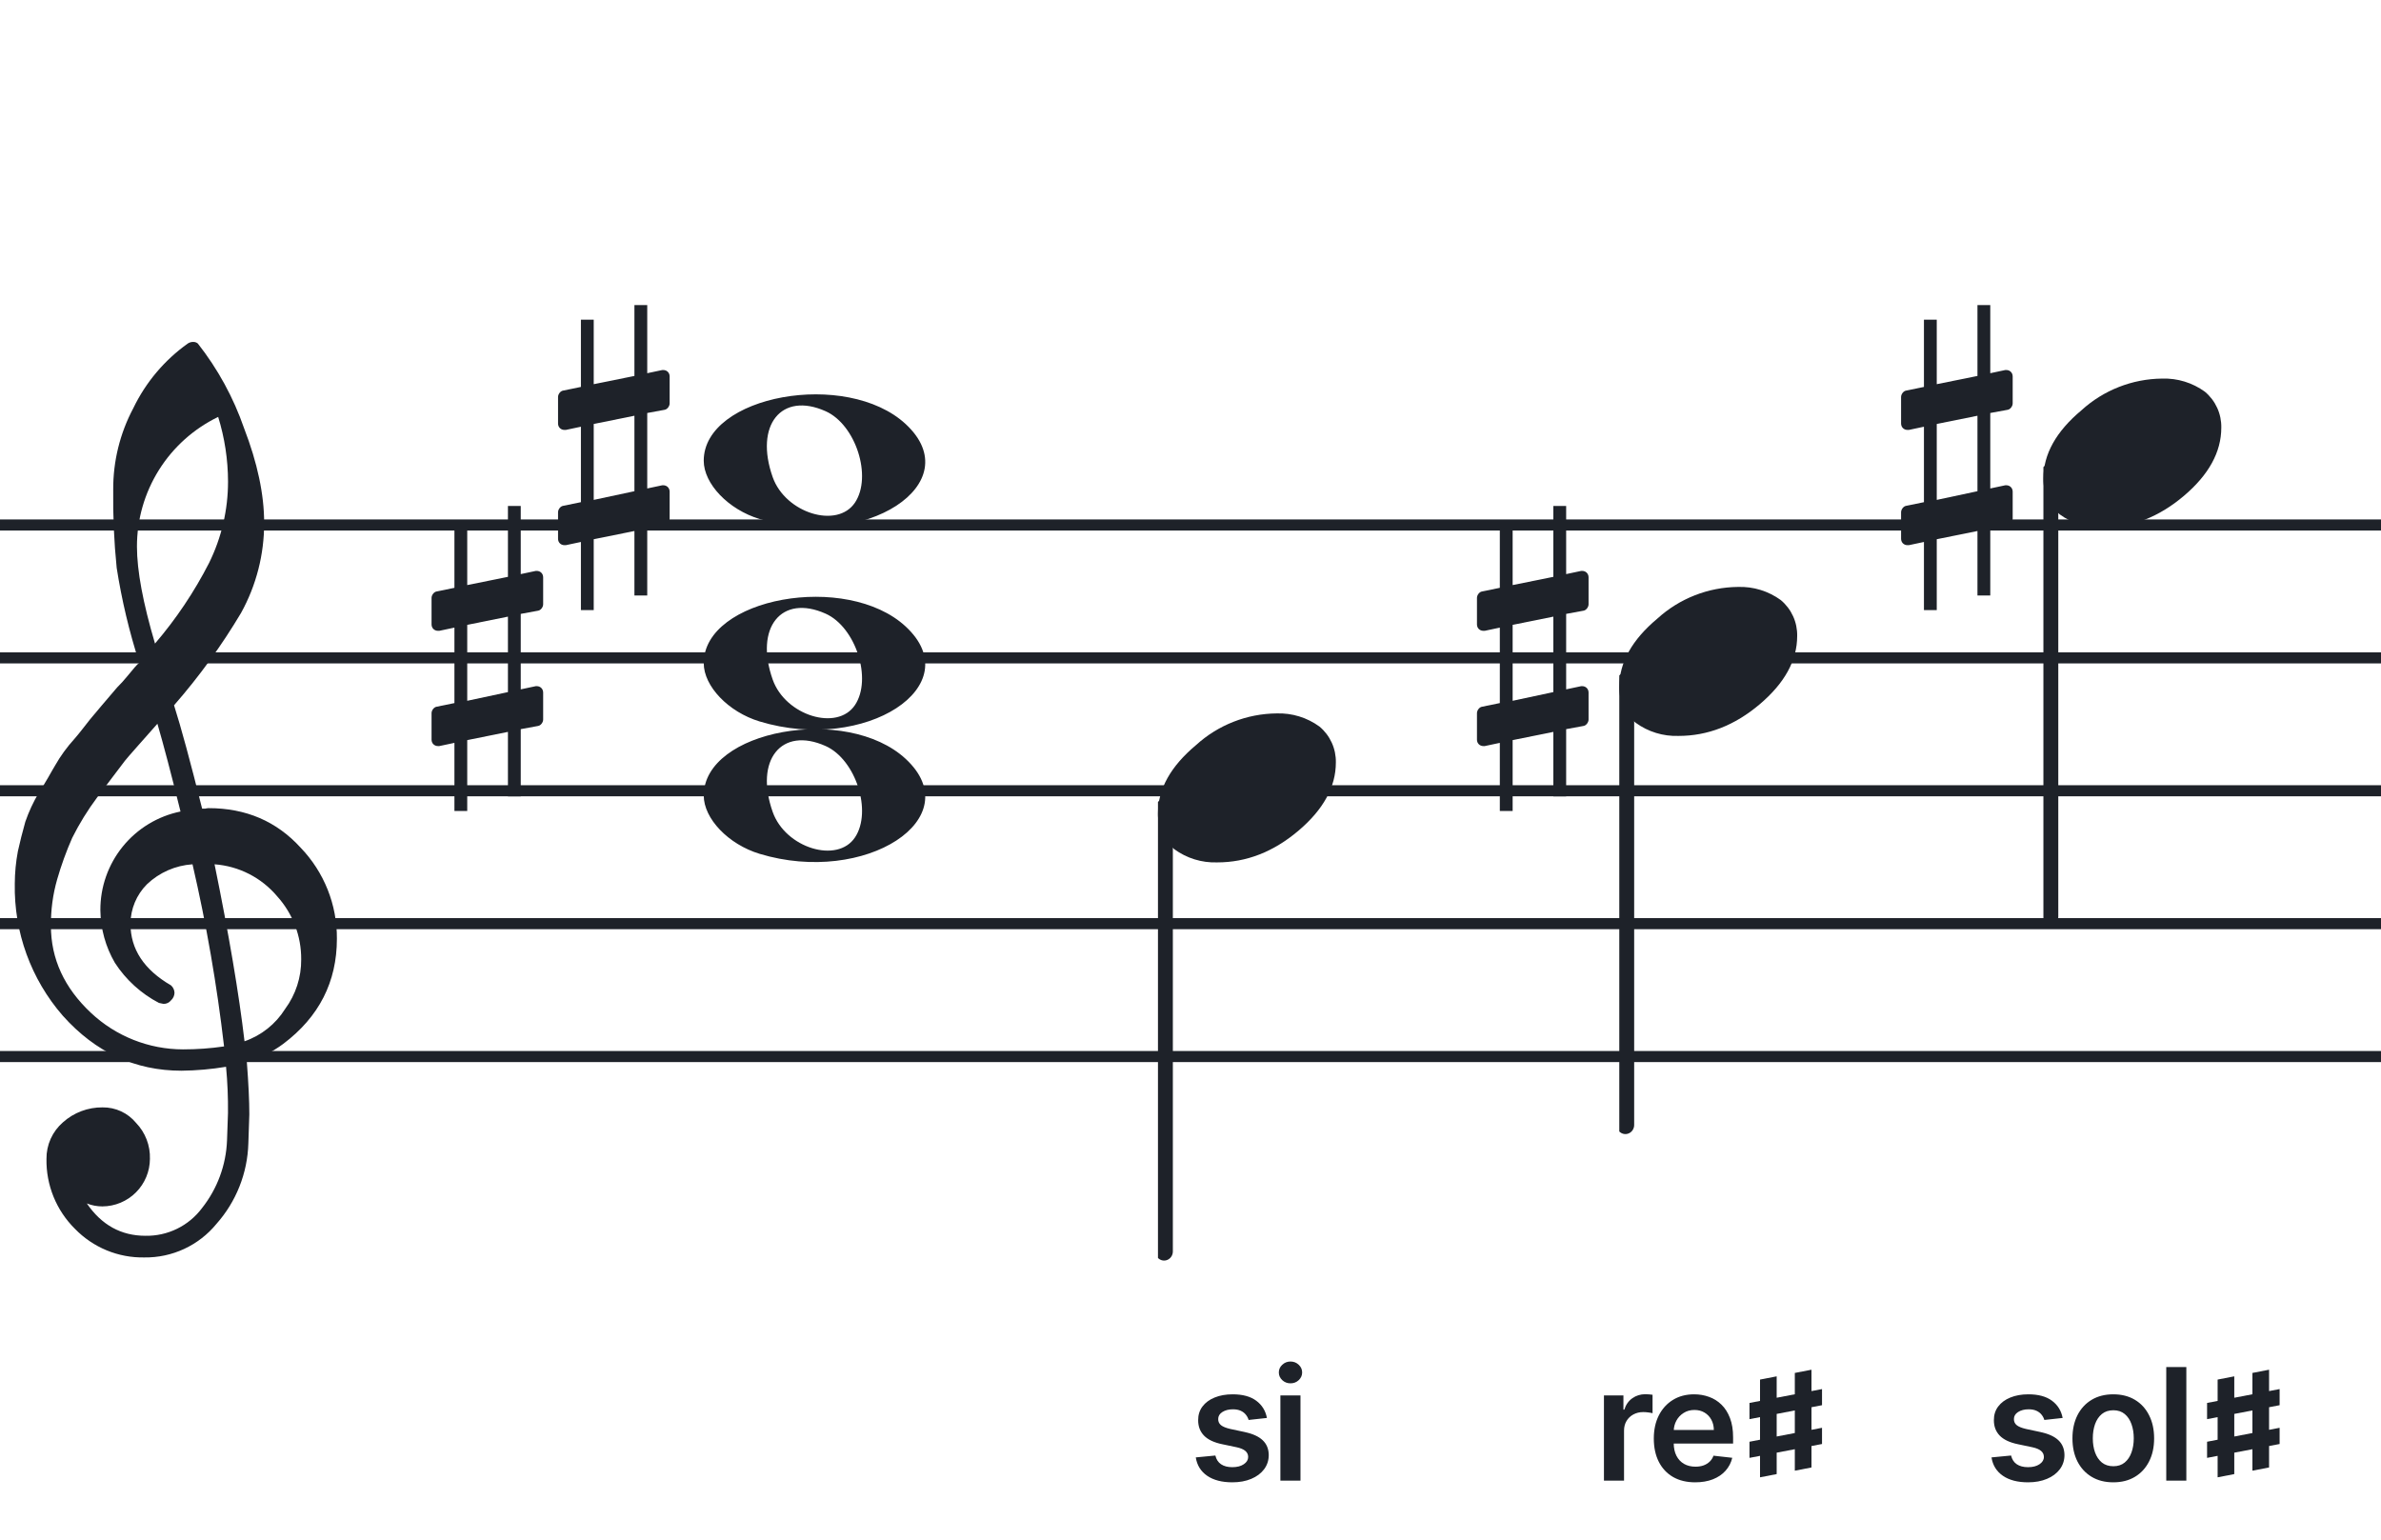 <svg width="320" height="207" viewBox="0 0 320 207" fill="none" xmlns="http://www.w3.org/2000/svg">
<path fill-rule="evenodd" clip-rule="evenodd" d="M192 69.814H128V71.302H192V69.814ZM192 87.674H128V89.162H192V87.674ZM128 105.534H192V107.023H128V105.534ZM192 123.395H128V124.883H192V123.395ZM128 141.255H192V142.744H128V141.255Z" fill="#1E2229"/>
<path fill-rule="evenodd" clip-rule="evenodd" d="M256 69.814H192V71.302H256V69.814ZM256 87.674H192V89.162H256V87.674ZM192 105.534H256V107.023H192V105.534ZM256 123.395H192V124.883H256V123.395ZM192 141.255H256V142.744H192V141.255Z" fill="#1E2229"/>
<path fill-rule="evenodd" clip-rule="evenodd" d="M320 69.814H256V71.302H320V69.814ZM320 87.674H256V89.162H320V87.674ZM256 105.534H320V107.023H256V105.534ZM320 123.395H256V124.883H320V123.395ZM256 141.255H320V142.744H256V141.255Z" fill="#1E2229"/>
<path fill-rule="evenodd" clip-rule="evenodd" d="M128 69.814H64V71.302H128V69.814ZM128 87.674H64V89.162H128V87.674ZM64 105.534H128V107.023H64V105.534ZM128 123.395H64V124.883H128V123.395ZM64 141.255H128V142.744H64V141.255Z" fill="#1E2229"/>
<path fill-rule="evenodd" clip-rule="evenodd" d="M64 69.814H0V71.302H64V69.814ZM64 87.674H0V89.162H64V87.674ZM0 105.534H64V107.023H0V105.534ZM64 123.395H0V124.883H64V123.395ZM0 141.255H64V142.744H0V141.255Z" fill="#1E2229"/>
<path d="M72.322 82.076C72.691 82.015 72.999 81.585 72.999 81.216V77.589C72.999 77.097 72.63 76.729 72.138 76.729H72.015L69.987 77.159V68H68.265V77.528L62.795 78.634V69.967H61.074V79.003L58.676 79.495C58.307 79.556 58 79.987 58 80.355V80.478V84.043V83.921C58 84.412 58.369 84.781 58.861 84.781H59.045L61.074 84.351V94.493L58.676 94.985C58.307 95.046 58 95.477 58 95.846V99.411C58 99.903 58.369 100.271 58.861 100.271H59.045L61.074 99.841V109H62.795V99.472L68.265 98.366V107.033H69.987V97.997L72.322 97.567C72.691 97.505 72.999 97.075 72.999 96.706V93.079C72.999 92.588 72.63 92.219 72.138 92.219H72.015L69.987 92.649V82.507L72.322 82.076ZM62.795 94.186V83.982L68.265 82.876V93.018L62.795 94.186Z" fill="#1E2229"/>
<path d="M89.322 55.077C89.691 55.015 89.999 54.585 89.999 54.216V50.589C89.999 50.097 89.63 49.729 89.138 49.729H89.015L86.987 50.159V41H85.265V50.528L79.795 51.634V42.967H78.073V52.003L75.676 52.495C75.307 52.556 75 52.986 75 53.355V53.478V57.044V56.92C75 57.412 75.369 57.781 75.861 57.781H76.045L78.073 57.351V67.493L75.676 67.985C75.307 68.046 75 68.477 75 68.846V72.411C75 72.903 75.369 73.271 75.861 73.271H76.045L78.073 72.841V82H79.795V72.472L85.265 71.366V80.033H86.987V70.997L89.322 70.567C89.691 70.505 89.999 70.075 89.999 69.706V66.079C89.999 65.588 89.63 65.219 89.138 65.219H89.015L86.987 65.649V55.507L89.322 55.077ZM79.795 67.186V56.982L85.265 55.876V66.018L79.795 67.186Z" fill="#1E2229"/>
<g clip-path="url(#clip0_1412_41400)">
<path d="M27.165 108.683H27.568C27.72 108.641 27.876 108.618 28.034 108.614C33.053 108.614 37.175 110.383 40.399 113.922C43.563 117.21 45.315 121.606 45.278 126.169C45.278 131.962 42.88 136.668 38.084 140.284C36.607 141.384 34.943 142.206 33.174 142.712C33.397 145.608 33.509 147.959 33.509 149.763C33.509 150.123 33.465 151.425 33.378 153.668C33.264 157.674 31.741 161.512 29.077 164.506C27.904 165.934 26.424 167.079 24.747 167.857C23.071 168.635 21.241 169.026 19.393 169C17.661 169.031 15.941 168.707 14.34 168.047C12.738 167.387 11.289 166.406 10.082 165.164C8.839 163.936 7.858 162.469 7.199 160.852C6.54 159.234 6.215 157.5 6.246 155.753C6.236 154.822 6.43 153.9 6.812 153.051C7.195 152.202 7.758 151.447 8.462 150.837C9.922 149.528 11.82 148.813 13.782 148.832C14.641 148.82 15.492 149.001 16.272 149.362C17.052 149.723 17.741 150.255 18.288 150.918C18.905 151.559 19.387 152.317 19.707 153.148C20.027 153.978 20.178 154.864 20.15 155.753C20.141 157.444 19.465 159.063 18.269 160.259C17.073 161.455 15.454 162.131 13.763 162.141C13.047 162.142 12.337 162.008 11.671 161.744C13.653 164.64 16.277 166.089 19.542 166.089C21.015 166.117 22.474 165.794 23.797 165.146C25.121 164.499 26.271 163.545 27.152 162.364C29.207 159.768 30.384 156.585 30.511 153.277C30.598 151.125 30.641 149.894 30.641 149.583C30.662 147.511 30.575 145.439 30.38 143.376C28.4 143.706 26.397 143.882 24.39 143.903C18.158 143.903 12.842 141.441 8.443 136.517C4.163 131.602 1.863 125.273 1.987 118.757C1.994 117.299 2.133 115.845 2.403 114.412C2.668 113.199 3.001 111.877 3.403 110.445C3.874 109.086 4.482 107.778 5.215 106.541C5.582 106.007 5.985 105.337 6.457 104.524C6.929 103.71 7.214 103.183 7.388 102.91C8.127 101.607 9.01 100.391 10.02 99.284C10.374 98.875 10.74 98.428 11.125 97.931C11.51 97.435 11.826 97.037 12.099 96.69C12.373 96.342 12.577 96.131 12.72 95.951C12.863 95.771 13.862 94.585 15.749 92.382C16.212 91.927 16.65 91.446 17.059 90.942C17.481 90.42 17.829 90.017 18.096 89.7C18.363 89.384 18.567 89.197 18.716 89.079C17.372 84.909 16.357 80.64 15.681 76.311C15.326 72.824 15.171 69.319 15.216 65.814C15.195 61.995 16.123 58.23 17.916 54.858C19.585 51.39 22.105 48.4 25.241 46.168C25.44 46.036 25.672 45.963 25.911 45.956C26.155 45.936 26.398 46.011 26.587 46.168C29.277 49.588 31.377 53.434 32.801 57.546C34.601 62.214 35.501 66.453 35.501 70.265C35.515 74.5 34.447 78.669 32.398 82.376C29.776 86.777 26.762 90.932 23.391 94.79C24.326 97.724 25.584 102.355 27.165 108.683ZM32.863 139.949C35.124 139.166 37.05 137.632 38.319 135.604C39.746 133.674 40.504 131.331 40.48 128.931C40.499 125.805 39.348 122.784 37.252 120.464C36.207 119.222 34.924 118.201 33.478 117.462C32.033 116.723 30.454 116.281 28.835 116.162C30.767 125.61 32.11 133.539 32.863 139.949ZM6.842 124.431C6.842 128.863 8.636 132.761 12.223 136.126C15.572 139.273 19.993 141.028 24.589 141.036C26.438 141.039 28.284 140.907 30.113 140.638C29.158 132.407 27.742 124.236 25.874 116.162C23.582 116.312 21.416 117.261 19.753 118.844C18.343 120.254 17.547 122.164 17.537 124.158C17.537 127.568 19.352 130.326 22.981 132.432C23.125 132.558 23.241 132.713 23.322 132.886C23.403 133.059 23.447 133.247 23.453 133.438C23.447 133.629 23.401 133.818 23.32 133.992C23.239 134.166 23.124 134.321 22.981 134.45C22.861 134.601 22.708 134.722 22.534 134.804C22.359 134.886 22.168 134.926 21.975 134.921C21.766 134.889 21.559 134.845 21.355 134.791C18.955 133.535 16.919 131.682 15.445 129.409C14.193 127.263 13.519 124.829 13.49 122.345C13.47 119.227 14.533 116.199 16.497 113.777C18.461 111.356 21.205 109.691 24.26 109.067C23.018 104.043 21.984 100.112 21.156 97.273C20.442 98.086 19.573 99.061 18.561 100.203C17.549 101.345 16.96 102.028 16.786 102.252C15.172 104.362 13.931 106.001 13.062 107.168C11.783 108.879 10.659 110.701 9.703 112.612C8.904 114.426 8.228 116.293 7.68 118.198C7.101 120.22 6.821 122.316 6.848 124.418L6.842 124.431ZM29.313 56.037C26.04 57.622 23.28 60.097 21.351 63.18C19.422 66.262 18.401 69.826 18.406 73.462C18.406 76.685 19.215 81.031 20.833 86.497C23.667 83.187 26.103 79.556 28.09 75.678C29.775 72.267 30.65 68.513 30.647 64.709C30.638 61.764 30.191 58.838 29.319 56.025L29.313 56.037Z" fill="#1E2229"/>
</g>
<path d="M102.096 114.756C97.895 113.484 94.581 110.028 94.581 106.919C94.581 98.119 113.792 94.637 121.726 101.998C130.305 109.959 116.304 119.059 102.096 114.756H102.096ZM114.91 112.546C117.247 109.036 115.013 102.083 110.964 100.268C105.019 97.603 101.375 102.145 103.851 109.133C105.564 113.967 112.532 116.117 114.91 112.546Z" fill="#1E2229"/>
<path d="M102.095 96.965C97.894 95.693 94.58 92.237 94.58 89.128C94.58 80.328 113.791 76.846 121.725 84.207C130.304 92.168 116.303 101.268 102.095 96.965H102.095ZM114.909 94.755C117.246 91.245 115.012 84.292 110.963 82.477C105.018 79.812 101.374 84.354 103.85 91.342C105.563 96.175 112.531 98.326 114.909 94.755Z" fill="#1E2229"/>
<path d="M102.095 69.756C97.894 68.484 94.58 65.028 94.58 61.919C94.58 53.119 113.791 49.637 121.725 56.998C130.304 64.959 116.303 74.058 102.095 69.756H102.095ZM114.909 67.545C117.246 64.036 115.012 57.083 110.963 55.268C105.018 52.603 101.374 57.145 103.85 64.133C105.563 68.966 112.531 71.116 114.909 67.545Z" fill="#1E2229"/>
<g clip-path="url(#clip1_1412_41400)">
<path fill-rule="evenodd" clip-rule="evenodd" d="M218.855 90.496C219.085 90.587 219.284 90.752 219.422 90.968C219.561 91.184 219.632 91.441 219.628 91.702V151.15C219.635 151.378 219.581 151.603 219.473 151.8C219.366 151.998 219.208 152.159 219.019 152.266C218.837 152.371 218.633 152.424 218.426 152.42C218.219 152.415 218.017 152.354 217.84 152.242C217.662 152.129 217.515 151.969 217.412 151.778C217.31 151.586 217.257 151.37 217.257 151.15V91.668C217.26 91.466 217.309 91.267 217.398 91.089C217.488 90.911 217.616 90.758 217.773 90.644C217.929 90.529 218.109 90.456 218.297 90.43C218.485 90.404 218.677 90.427 218.855 90.496Z" fill="#1E2229"/>
<path d="M233.591 78.883C235.649 78.817 237.671 79.439 239.335 80.651C240.04 81.24 240.604 81.979 240.985 82.815C241.366 83.65 241.554 84.561 241.536 85.479C241.536 88.749 239.859 91.806 236.506 94.649C233.152 97.492 229.508 98.911 225.573 98.907C223.515 98.974 221.493 98.351 219.829 97.138C219.124 96.55 218.559 95.811 218.179 94.975C217.798 94.139 217.609 93.229 217.628 92.311C217.628 89.049 219.333 85.992 222.744 83.14C225.712 80.435 229.574 78.919 233.591 78.883Z" fill="#1E2229"/>
</g>
<g clip-path="url(#clip2_1412_41400)">
<path fill-rule="evenodd" clip-rule="evenodd" d="M156.855 107.495C157.085 107.586 157.284 107.751 157.422 107.967C157.561 108.183 157.632 108.44 157.628 108.701V168.149C157.635 168.377 157.581 168.602 157.473 168.799C157.366 168.997 157.208 169.158 157.019 169.265C156.837 169.37 156.633 169.423 156.426 169.419C156.219 169.415 156.017 169.353 155.84 169.241C155.662 169.128 155.515 168.968 155.412 168.777C155.31 168.585 155.257 168.369 155.257 168.149V108.667C155.26 108.465 155.309 108.266 155.398 108.088C155.488 107.91 155.616 107.757 155.773 107.643C155.929 107.528 156.109 107.455 156.297 107.429C156.485 107.404 156.677 107.426 156.855 107.495Z" fill="#1E2229"/>
<path d="M171.591 95.882C173.649 95.816 175.671 96.438 177.335 97.65C178.04 98.239 178.604 98.978 178.985 99.814C179.366 100.649 179.554 101.56 179.536 102.478C179.536 105.749 177.859 108.805 174.506 111.648C171.152 114.491 167.508 115.91 163.573 115.906C161.515 115.973 159.493 115.35 157.829 114.137C157.124 113.549 156.559 112.81 156.179 111.974C155.798 111.138 155.609 110.228 155.628 109.31C155.628 106.048 157.333 102.991 160.744 100.139C163.712 97.434 167.574 95.918 171.591 95.882Z" fill="#1E2229"/>
</g>
<g clip-path="url(#clip3_1412_41400)">
<path fill-rule="evenodd" clip-rule="evenodd" d="M275.855 62.495C276.085 62.586 276.284 62.751 276.422 62.967C276.561 63.183 276.632 63.44 276.628 63.701V123.149C276.635 123.377 276.581 123.602 276.473 123.799C276.366 123.997 276.208 124.158 276.019 124.265C275.837 124.37 275.633 124.423 275.426 124.419C275.219 124.415 275.017 124.353 274.84 124.241C274.662 124.128 274.515 123.968 274.412 123.777C274.31 123.585 274.257 123.369 274.257 123.149V63.667C274.26 63.465 274.309 63.266 274.398 63.088C274.488 62.91 274.616 62.757 274.773 62.643C274.929 62.528 275.109 62.455 275.297 62.429C275.485 62.404 275.677 62.426 275.855 62.495Z" fill="#1E2229"/>
<path d="M290.591 50.882C292.649 50.816 294.671 51.438 296.335 52.65C297.04 53.239 297.604 53.978 297.985 54.814C298.366 55.649 298.554 56.56 298.536 57.478C298.536 60.748 296.859 63.805 293.506 66.648C290.152 69.491 286.508 70.91 282.573 70.906C280.515 70.973 278.493 70.35 276.829 69.137C276.124 68.549 275.559 67.81 275.179 66.974C274.798 66.138 274.609 65.228 274.628 64.31C274.628 61.048 276.333 57.991 279.744 55.139C282.712 52.434 286.574 50.918 290.591 50.882Z" fill="#1E2229"/>
</g>
<path d="M215.566 199V187.545H218.184V189.455H218.303C218.512 188.793 218.87 188.284 219.377 187.926C219.889 187.563 220.473 187.381 221.13 187.381C221.279 187.381 221.445 187.389 221.629 187.404C221.818 187.414 221.975 187.431 222.099 187.456V189.939C221.985 189.9 221.803 189.865 221.555 189.835C221.311 189.8 221.075 189.783 220.846 189.783C220.354 189.783 219.912 189.89 219.519 190.103C219.131 190.312 218.825 190.603 218.602 190.976C218.378 191.349 218.266 191.779 218.266 192.266V199H215.566ZM227.83 199.224C226.682 199.224 225.69 198.985 224.855 198.508C224.025 198.026 223.386 197.344 222.938 196.464C222.491 195.58 222.267 194.538 222.267 193.34C222.267 192.162 222.491 191.127 222.938 190.238C223.391 189.343 224.022 188.647 224.833 188.15C225.643 187.647 226.595 187.396 227.689 187.396C228.395 187.396 229.061 187.511 229.687 187.739C230.319 187.963 230.876 188.311 231.358 188.783C231.845 189.256 232.228 189.857 232.506 190.588C232.785 191.314 232.924 192.179 232.924 193.183V194.011H223.535V192.191H230.336C230.331 191.674 230.219 191.214 230.001 190.812C229.782 190.404 229.476 190.083 229.083 189.85C228.696 189.616 228.243 189.499 227.726 189.499C227.174 189.499 226.689 189.634 226.272 189.902C225.854 190.165 225.529 190.513 225.295 190.946C225.066 191.374 224.949 191.843 224.944 192.355V193.944C224.944 194.61 225.066 195.182 225.31 195.659C225.553 196.131 225.894 196.494 226.332 196.748C226.769 196.996 227.281 197.121 227.868 197.121C228.261 197.121 228.616 197.066 228.934 196.957C229.252 196.842 229.528 196.676 229.762 196.457C229.996 196.238 230.172 195.967 230.291 195.644L232.812 195.928C232.653 196.594 232.35 197.175 231.902 197.673C231.46 198.165 230.893 198.548 230.202 198.821C229.511 199.089 228.72 199.224 227.83 199.224Z" fill="#1E2229"/>
<path d="M235.125 190.734V188.555L244.875 186.691V188.859L235.125 190.734ZM235.125 195.938V193.77L244.875 191.895V194.074L235.125 195.938ZM236.543 198.551V185.414L238.781 184.98V198.117L236.543 198.551ZM241.219 197.66V184.523L243.457 184.09V197.227L241.219 197.66Z" fill="#1E2229"/>
<path d="M277.213 190.573L274.752 190.842C274.683 190.593 274.561 190.359 274.387 190.141C274.218 189.922 273.989 189.745 273.701 189.611C273.412 189.477 273.059 189.41 272.642 189.41C272.08 189.41 271.608 189.532 271.225 189.775C270.847 190.019 270.661 190.335 270.666 190.722C270.661 191.055 270.782 191.326 271.031 191.535C271.285 191.744 271.702 191.915 272.284 192.05L274.238 192.467C275.321 192.701 276.127 193.071 276.654 193.578C277.186 194.086 277.454 194.749 277.459 195.57C277.454 196.29 277.243 196.927 276.825 197.479C276.413 198.026 275.839 198.453 275.103 198.761C274.367 199.07 273.522 199.224 272.567 199.224C271.165 199.224 270.037 198.93 269.182 198.344C268.326 197.752 267.817 196.929 267.653 195.875L270.285 195.622C270.405 196.139 270.658 196.529 271.046 196.793C271.434 197.056 271.938 197.188 272.56 197.188C273.201 197.188 273.716 197.056 274.103 196.793C274.496 196.529 274.693 196.203 274.693 195.816C274.693 195.488 274.566 195.217 274.312 195.003C274.064 194.789 273.676 194.625 273.149 194.511L271.195 194.1C270.096 193.872 269.283 193.487 268.756 192.945C268.23 192.398 267.968 191.707 267.973 190.871C267.968 190.165 268.16 189.554 268.548 189.037C268.94 188.515 269.485 188.112 270.181 187.829C270.882 187.54 271.69 187.396 272.605 187.396C273.947 187.396 275.003 187.682 275.774 188.254C276.549 188.826 277.029 189.599 277.213 190.573ZM284.02 199.224C282.902 199.224 281.932 198.978 281.112 198.485C280.292 197.993 279.655 197.305 279.203 196.42C278.755 195.535 278.532 194.501 278.532 193.317C278.532 192.134 278.755 191.098 279.203 190.208C279.655 189.318 280.292 188.627 281.112 188.135C281.932 187.642 282.902 187.396 284.02 187.396C285.139 187.396 286.108 187.642 286.929 188.135C287.749 188.627 288.383 189.318 288.83 190.208C289.283 191.098 289.509 192.134 289.509 193.317C289.509 194.501 289.283 195.535 288.83 196.42C288.383 197.305 287.749 197.993 286.929 198.485C286.108 198.978 285.139 199.224 284.02 199.224ZM284.035 197.061C284.642 197.061 285.149 196.895 285.556 196.561C285.964 196.223 286.267 195.771 286.466 195.204C286.67 194.637 286.772 194.006 286.772 193.31C286.772 192.609 286.67 191.975 286.466 191.408C286.267 190.837 285.964 190.382 285.556 190.044C285.149 189.706 284.642 189.537 284.035 189.537C283.414 189.537 282.897 189.706 282.484 190.044C282.076 190.382 281.771 190.837 281.567 191.408C281.368 191.975 281.268 192.609 281.268 193.31C281.268 194.006 281.368 194.637 281.567 195.204C281.771 195.771 282.076 196.223 282.484 196.561C282.897 196.895 283.414 197.061 284.035 197.061ZM293.838 183.727V199H291.139V183.727H293.838Z" fill="#1E2229"/>
<path d="M296.625 190.734V188.555L306.375 186.691V188.859L296.625 190.734ZM296.625 195.938V193.77L306.375 191.895V194.074L296.625 195.938ZM298.043 198.551V185.414L300.281 184.98V198.117L298.043 198.551ZM302.719 197.66V184.523L304.957 184.09V197.227L302.719 197.66Z" fill="#1E2229"/>
<path d="M170.271 190.573L167.81 190.842C167.74 190.593 167.618 190.359 167.444 190.141C167.275 189.922 167.047 189.745 166.758 189.611C166.47 189.477 166.117 189.41 165.699 189.41C165.137 189.41 164.665 189.532 164.282 189.775C163.904 190.019 163.718 190.335 163.723 190.722C163.718 191.055 163.84 191.326 164.088 191.535C164.342 191.744 164.76 191.915 165.341 192.05L167.295 192.467C168.379 192.701 169.184 193.071 169.711 193.578C170.243 194.086 170.512 194.749 170.517 195.57C170.512 196.29 170.3 196.927 169.883 197.479C169.47 198.026 168.896 198.453 168.16 198.761C167.424 199.07 166.579 199.224 165.625 199.224C164.223 199.224 163.094 198.93 162.239 198.344C161.384 197.752 160.874 196.929 160.71 195.875L163.343 195.622C163.462 196.139 163.716 196.529 164.103 196.793C164.491 197.056 164.996 197.188 165.617 197.188C166.259 197.188 166.773 197.056 167.161 196.793C167.554 196.529 167.75 196.203 167.75 195.816C167.75 195.488 167.623 195.217 167.37 195.003C167.121 194.789 166.733 194.625 166.206 194.511L164.252 194.1C163.154 193.872 162.341 193.487 161.814 192.945C161.287 192.398 161.026 191.707 161.031 190.871C161.026 190.165 161.217 189.554 161.605 189.037C161.998 188.515 162.542 188.112 163.238 187.829C163.939 187.54 164.747 187.396 165.662 187.396C167.004 187.396 168.061 187.682 168.831 188.254C169.607 188.826 170.087 189.599 170.271 190.573ZM172.081 199V187.545H174.781V199H172.081ZM173.438 185.92C173.011 185.92 172.643 185.778 172.335 185.495C172.027 185.206 171.872 184.861 171.872 184.458C171.872 184.05 172.027 183.705 172.335 183.422C172.643 183.133 173.011 182.989 173.438 182.989C173.871 182.989 174.239 183.133 174.542 183.422C174.85 183.705 175.005 184.05 175.005 184.458C175.005 184.861 174.85 185.206 174.542 185.495C174.239 185.778 173.871 185.92 173.438 185.92Z" fill="#1E2229"/>
<path d="M212.822 82.076C213.191 82.015 213.499 81.585 213.499 81.216V77.589C213.499 77.097 213.13 76.729 212.638 76.729H212.515L210.487 77.159V68H208.765V77.528L203.295 78.634V69.967H201.573V79.003L199.176 79.495C198.807 79.556 198.5 79.987 198.5 80.355V80.478V84.043V83.921C198.5 84.412 198.869 84.781 199.361 84.781H199.545L201.573 84.351V94.493L199.176 94.985C198.807 95.046 198.5 95.477 198.5 95.846V99.411C198.5 99.903 198.869 100.271 199.361 100.271H199.545L201.573 99.841V109H203.295V99.472L208.765 98.366V107.033H210.487V97.997L212.822 97.567C213.191 97.505 213.499 97.075 213.499 96.706V93.079C213.499 92.588 213.13 92.219 212.638 92.219H212.515L210.487 92.649V82.507L212.822 82.076ZM203.295 94.186V83.982L208.765 82.876V93.018L203.295 94.186Z" fill="#1E2229"/>
<path d="M269.822 55.077C270.191 55.015 270.499 54.585 270.499 54.216V50.589C270.499 50.097 270.13 49.729 269.638 49.729H269.515L267.487 50.159V41H265.765V50.528L260.295 51.634V42.967H258.573V52.003L256.176 52.495C255.807 52.556 255.5 52.986 255.5 53.355V53.478V57.044V56.92C255.5 57.412 255.869 57.781 256.361 57.781H256.545L258.573 57.351V67.493L256.176 67.985C255.807 68.046 255.5 68.477 255.5 68.846V72.411C255.5 72.903 255.869 73.271 256.361 73.271H256.545L258.573 72.841V82H260.295V72.472L265.765 71.366V80.033H267.487V70.997L269.822 70.567C270.191 70.505 270.499 70.075 270.499 69.706V66.079C270.499 65.588 270.13 65.219 269.638 65.219H269.515L267.487 65.649V55.507L269.822 55.077ZM260.295 67.186V56.982L265.765 55.876V66.018L260.295 67.186Z" fill="#1E2229"/>
<defs>
<clipPath id="clip0_1412_41400">
<rect width="43.247" height="123" fill="white" transform="translate(2 46)"/>
</clipPath>
<clipPath id="clip1_1412_41400">
<rect width="24" height="125.46" fill="white" transform="translate(217.628 28.42)"/>
</clipPath>
<clipPath id="clip2_1412_41400">
<rect width="24" height="125.46" fill="white" transform="translate(155.628 45.419)"/>
</clipPath>
<clipPath id="clip3_1412_41400">
<rect width="24" height="125.46" fill="white" transform="translate(274.628 0.419)"/>
</clipPath>
</defs>
</svg>
